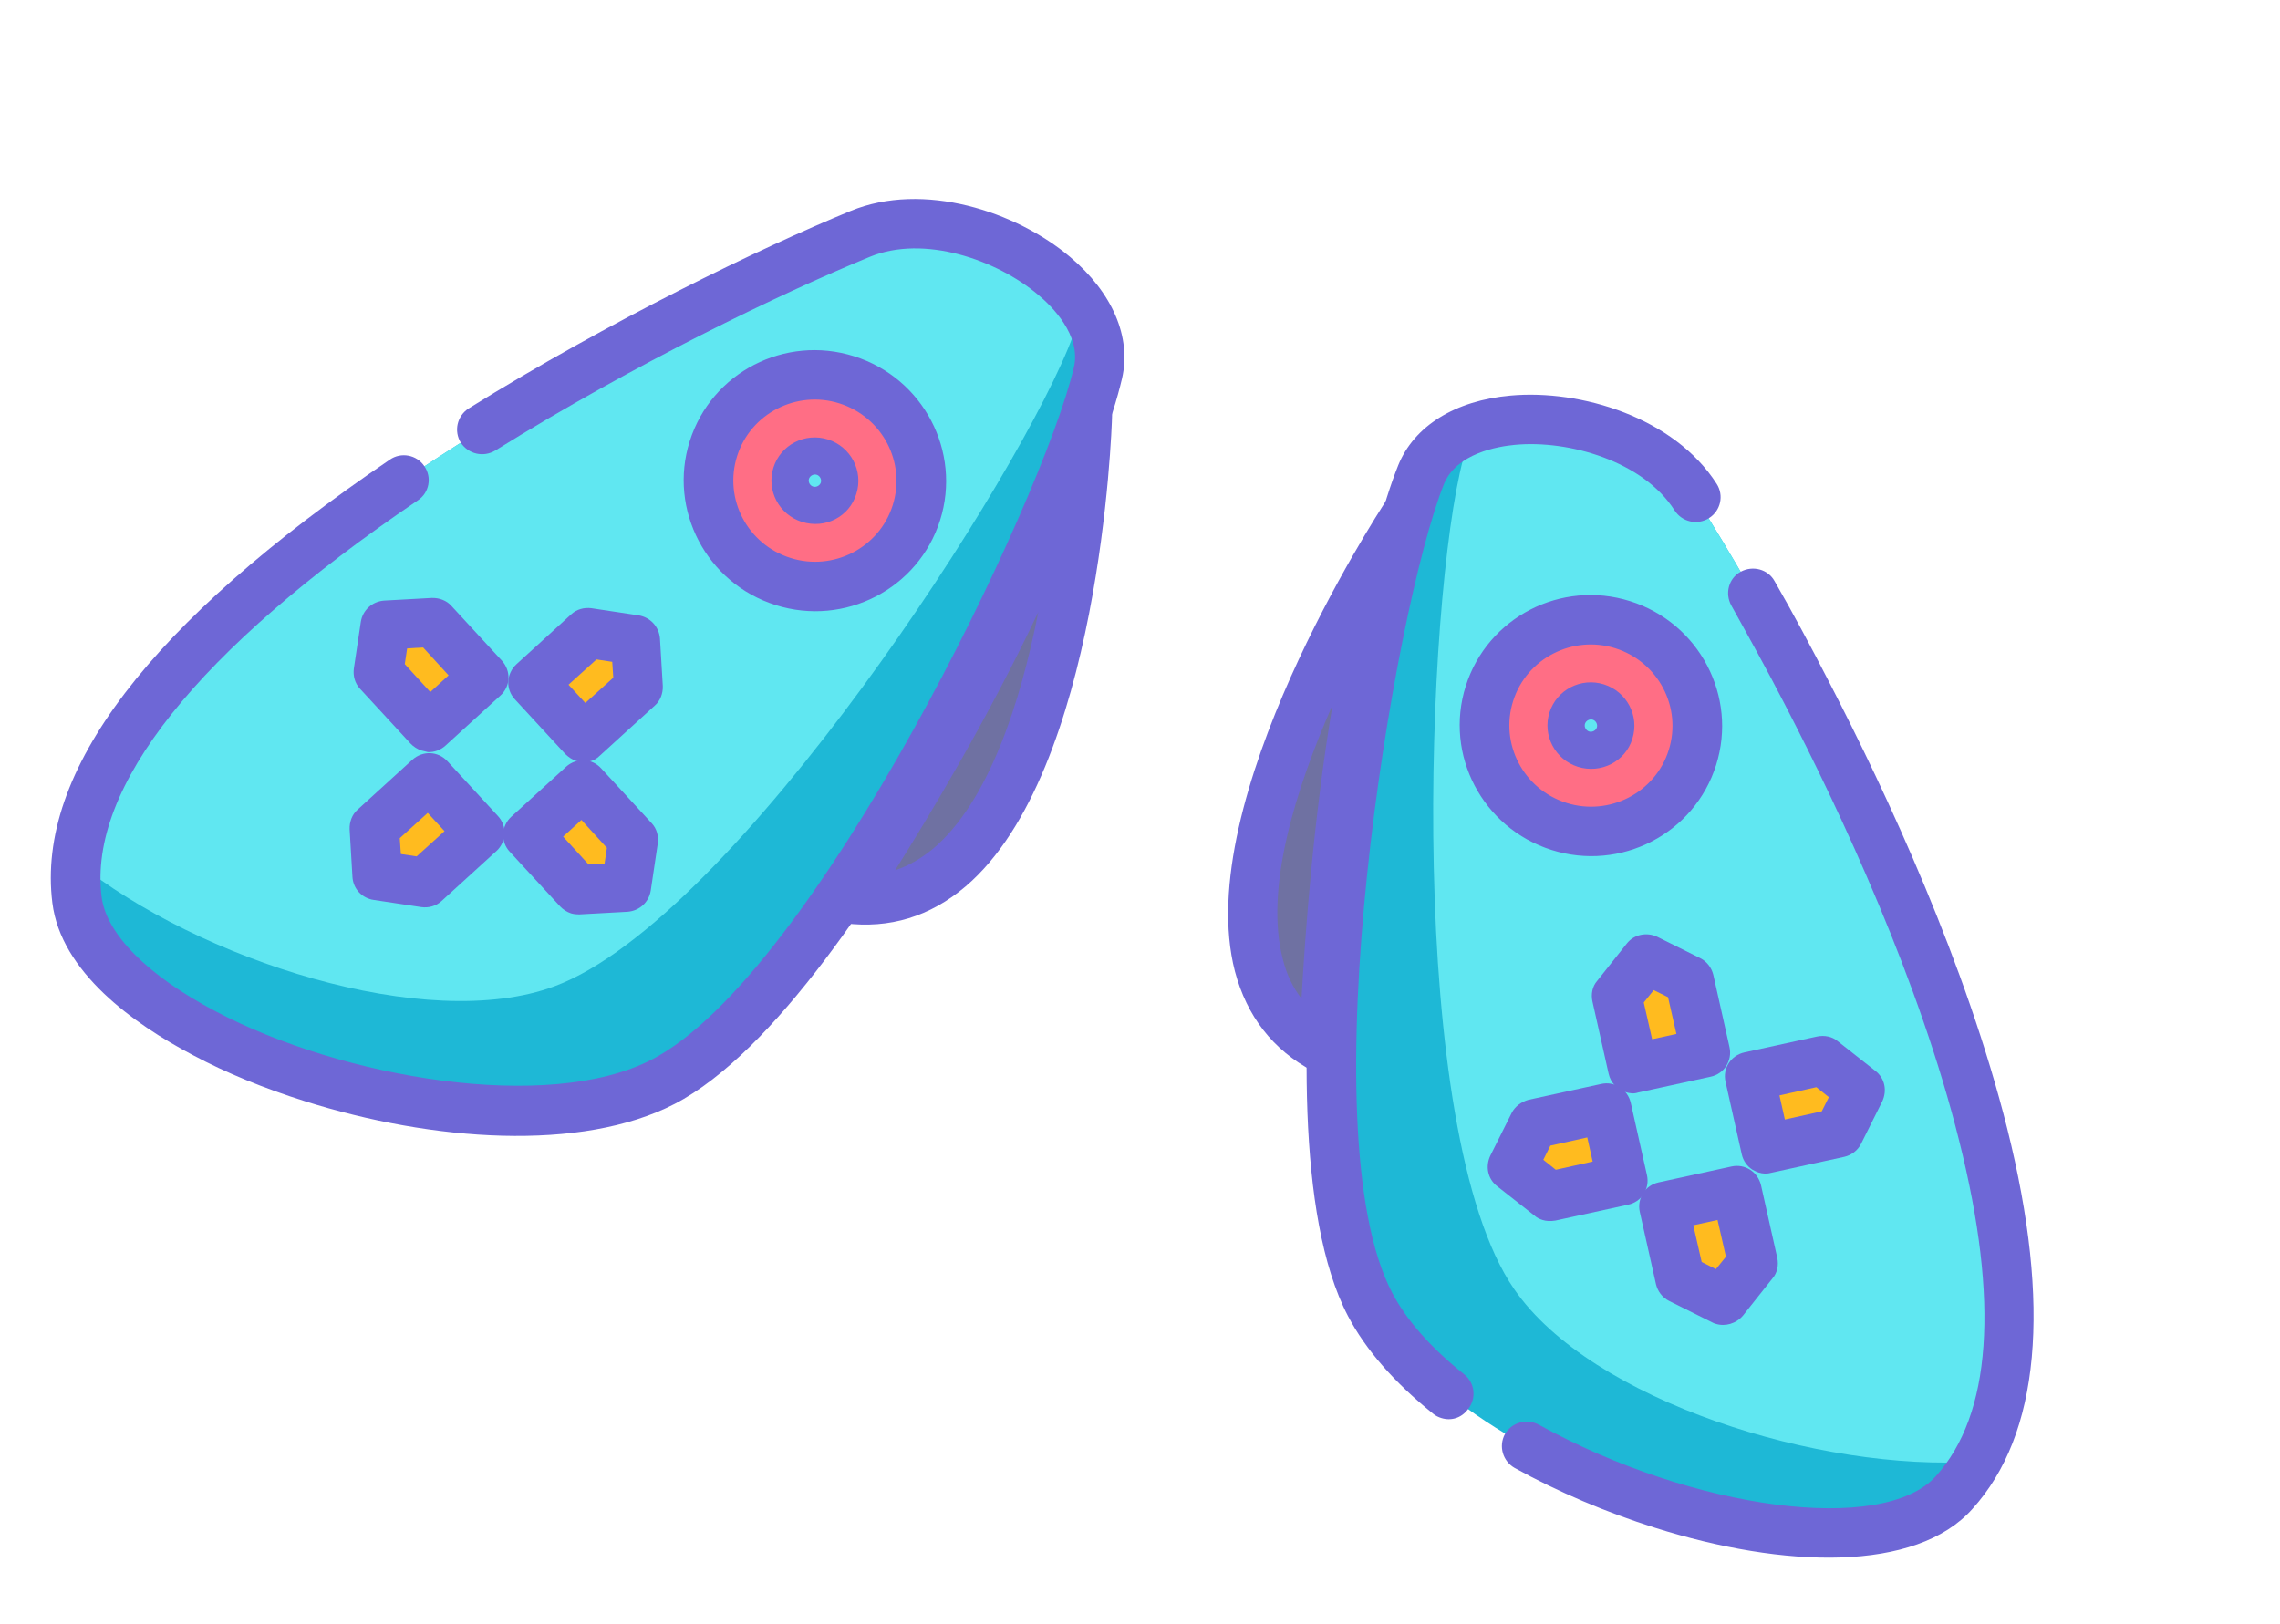 <svg width="80" height="57" viewBox="0 0 80 57" fill="none" xmlns="http://www.w3.org/2000/svg">
<path fill-rule="evenodd" clip-rule="evenodd" d="M59.491 17.46C64.287 24.955 74.808 45.496 68.579 52.389C65.16 56.171 51.197 51.748 48.078 45.796C44.959 39.844 47.964 21.393 49.864 16.677C51.061 13.708 57.46 14.289 59.491 17.46Z" fill="#1EB8D6"/>
<path fill-rule="evenodd" clip-rule="evenodd" d="M52.006 14.96C54.432 14.273 58.05 15.218 59.491 17.46C64.064 24.598 73.799 43.526 69.367 51.29C63.885 51.664 55.835 49.169 53.129 45.24C49.301 39.7 50.029 21.03 51.342 16.099C51.449 15.663 51.69 15.285 52.006 14.96Z" fill="#60E7F1"/>
<path fill-rule="evenodd" clip-rule="evenodd" d="M49.343 18.088C49.343 18.088 39.469 33.099 46.475 36.825C46.475 36.825 46.762 24.815 49.343 18.088Z" fill="#6F71A2"/>
<path fill-rule="evenodd" clip-rule="evenodd" d="M30.198 8.213C21.954 11.592 1.561 22.374 2.704 31.594C3.331 36.654 17.303 41.049 23.274 37.966C29.245 34.884 37.377 18.051 38.529 13.099C39.255 9.981 33.681 6.783 30.198 8.213Z" fill="#1EB8D6"/>
<path fill-rule="evenodd" clip-rule="evenodd" d="M37.761 10.464C36.17 8.508 32.665 7.204 30.198 8.213C22.356 11.431 3.504 21.337 2.689 30.241C6.962 33.696 14.986 36.274 19.457 34.611C25.772 32.273 35.895 16.569 37.652 11.777C37.8 11.354 37.834 10.911 37.761 10.464Z" fill="#60E7F1"/>
<path fill-rule="evenodd" clip-rule="evenodd" d="M38.146 14.553C38.146 14.553 37.612 32.512 29.736 31.541C29.736 31.541 36.383 21.538 38.146 14.553Z" fill="#6F71A2"/>
<path fill-rule="evenodd" clip-rule="evenodd" d="M56.939 21.924C58.907 22.545 60 24.632 59.383 26.588C58.766 28.543 56.672 29.624 54.705 29.003C52.737 28.382 51.643 26.295 52.261 24.339C52.892 22.388 54.985 21.307 56.939 21.924Z" fill="#FF6E85"/>
<path fill-rule="evenodd" clip-rule="evenodd" d="M29.711 13.329C27.743 12.708 25.649 13.789 25.032 15.744C24.415 17.7 25.508 19.787 27.476 20.408C29.444 21.029 31.537 19.948 32.154 17.992C32.772 16.037 31.678 13.95 29.711 13.329Z" fill="#FF6E85"/>
<path fill-rule="evenodd" clip-rule="evenodd" d="M56.022 24.83C56.368 24.939 56.558 25.302 56.449 25.647C56.341 25.991 55.977 26.179 55.63 26.07C55.284 25.96 55.094 25.597 55.202 25.253C55.307 24.922 55.675 24.721 56.022 24.83Z" fill="#60E7F1"/>
<path fill-rule="evenodd" clip-rule="evenodd" d="M28.793 16.235C28.447 16.125 28.082 16.313 27.974 16.658C27.865 17.002 28.055 17.365 28.402 17.474C28.748 17.584 29.112 17.396 29.221 17.051C29.339 16.725 29.153 16.349 28.793 16.235Z" fill="#60E7F1"/>
<path fill-rule="evenodd" clip-rule="evenodd" d="M56.721 34.971L57.777 33.653L59.274 34.413L59.843 36.956L57.295 37.499L56.721 34.971Z" fill="#FFBB1F"/>
<path fill-rule="evenodd" clip-rule="evenodd" d="M54.385 41.987L53.057 40.931L53.816 39.445L56.355 38.883L56.924 41.425L54.385 41.987Z" fill="#FFBB1F"/>
<path fill-rule="evenodd" clip-rule="evenodd" d="M61.495 44.322L60.458 45.63L58.942 44.879L58.373 42.337L60.926 41.78L61.495 44.322Z" fill="#FFBB1F"/>
<path fill-rule="evenodd" clip-rule="evenodd" d="M63.95 37.222L65.264 38.273L64.519 39.764L61.966 40.321L61.397 37.779L63.95 37.222Z" fill="#FFBB1F"/>
<path fill-rule="evenodd" clip-rule="evenodd" d="M22.398 24.136L22.304 22.455L20.628 22.214L18.716 23.973L20.477 25.877L22.398 24.136Z" fill="#FFBB1F"/>
<path fill-rule="evenodd" clip-rule="evenodd" d="M20.297 31.226L21.976 31.12L22.223 29.472L20.452 27.55L18.527 29.305L20.297 31.226Z" fill="#FFBB1F"/>
<path fill-rule="evenodd" clip-rule="evenodd" d="M13.135 29.056L13.233 30.723L14.891 30.974L16.817 29.219L15.046 27.297L13.135 29.056Z" fill="#FFBB1F"/>
<path fill-rule="evenodd" clip-rule="evenodd" d="M15.201 21.834L13.508 21.935L13.276 23.588L15.046 25.51L16.972 23.755L15.201 21.834Z" fill="#FFBB1F"/>
<path d="M58.074 53.616C56.369 53.078 54.675 52.362 53.145 51.515C52.732 51.279 52.575 50.76 52.802 50.331C53.038 49.921 53.559 49.768 53.99 49.995C59.427 52.998 66.07 53.868 67.925 51.804C69.871 49.647 70.159 45.694 68.744 40.038C67.354 34.45 64.641 28.611 62.615 24.7C62.011 23.525 61.37 22.369 60.748 21.249C60.516 20.827 60.653 20.295 61.076 20.065C61.499 19.835 62.035 19.974 62.267 20.396C62.916 21.524 63.548 22.708 64.162 23.901C66.236 27.903 68.997 33.878 70.432 39.616C71.985 45.846 71.573 50.336 69.209 52.951C67.223 55.187 62.591 55.042 58.074 53.616Z" fill="#6E67D6"/>
<path d="M50.573 49.764C50.476 49.734 50.37 49.685 50.286 49.613C48.925 48.517 47.917 47.366 47.299 46.186C45.464 42.684 45.695 35.821 46.223 30.672C46.784 25.034 47.986 19.007 49.059 16.332C49.617 14.949 51.057 14.055 53.002 13.882C55.464 13.659 58.747 14.65 60.236 16.983C60.491 17.381 60.381 17.922 59.963 18.184C59.563 18.437 59.02 18.325 58.755 17.909C57.654 16.183 55.041 15.434 53.157 15.611C52.56 15.666 51.113 15.905 50.669 16.977C48.892 21.398 45.851 39.672 48.851 45.374C49.355 46.336 50.208 47.301 51.377 48.231C51.755 48.532 51.81 49.08 51.509 49.454C51.272 49.773 50.906 49.869 50.573 49.764Z" fill="#6E67D6"/>
<path d="M46.215 37.651C46.159 37.633 46.118 37.62 46.066 37.589C44.657 36.841 43.749 35.661 43.331 34.09C41.778 28.103 48.336 18.042 48.608 17.613C48.85 17.235 49.344 17.119 49.738 17.319C50.132 17.519 50.319 17.987 50.157 18.405C47.659 24.916 47.342 36.735 47.339 36.84C47.335 37.142 47.175 37.409 46.911 37.568C46.702 37.699 46.45 37.725 46.215 37.651ZM46.756 24.737C45.445 27.731 44.368 31.192 45.009 33.651C45.142 34.193 45.362 34.656 45.667 35.04C45.793 32.808 46.079 28.764 46.756 24.737Z" fill="#6E67D6"/>
<path d="M10.688 38.642C9.274 38.196 7.937 37.653 6.764 37.025C4.687 35.93 2.137 34.111 1.837 31.684C1.263 27.081 5.244 21.856 13.68 16.129C14.07 15.858 14.619 15.956 14.888 16.358C15.161 16.748 15.065 17.293 14.661 17.559C6.924 22.81 3.087 27.626 3.565 31.472C3.73 32.781 5.189 34.242 7.568 35.492C12.01 37.833 19.224 39.066 22.865 37.186C28.599 34.226 36.601 17.518 37.68 12.892C37.945 11.764 36.898 10.736 36.427 10.346C34.972 9.114 32.416 8.231 30.524 9.012C27.374 10.305 22.269 12.767 17.377 15.811C16.963 16.059 16.437 15.939 16.168 15.536C15.918 15.124 16.037 14.601 16.441 14.335C21.424 11.243 26.638 8.725 29.843 7.404C32.401 6.349 35.658 7.422 37.547 9.018C39.039 10.277 39.705 11.835 39.368 13.288C38.711 16.095 36.235 21.719 33.457 26.657C30.924 31.158 27.169 36.924 23.669 38.742C20.392 40.434 15.163 40.055 10.688 38.642Z" fill="#6E67D6"/>
<path d="M29.476 32.367C29.24 32.293 29.049 32.126 28.953 31.899C28.824 31.631 28.85 31.306 29.02 31.057C29.083 30.956 35.608 21.097 37.297 14.346C37.404 13.91 37.827 13.635 38.264 13.697C38.702 13.759 39.025 14.134 39.02 14.587C39.01 15.099 38.59 27.097 33.881 31.107C32.632 32.167 31.216 32.598 29.632 32.401C29.577 32.384 29.531 32.385 29.476 32.367ZM36.432 21.479C34.689 25.168 32.601 28.644 31.409 30.539C31.884 30.386 32.315 30.129 32.745 29.78C34.682 28.134 35.801 24.686 36.432 21.479Z" fill="#6E67D6"/>
<path d="M54.444 29.829C52.019 29.064 50.668 26.487 51.429 24.077C52.19 21.667 54.775 20.332 57.2 21.098C59.625 21.863 60.975 24.44 60.214 26.85C59.453 29.26 56.868 30.595 54.444 29.829ZM56.678 22.75C55.181 22.278 53.566 23.101 53.092 24.602C52.618 26.103 53.455 27.7 54.965 28.177C56.462 28.649 58.078 27.826 58.551 26.325C59.025 24.824 58.188 23.227 56.678 22.75Z" fill="#6E67D6"/>
<path d="M27.215 21.234C24.79 20.469 23.44 17.892 24.201 15.482C24.961 13.072 27.546 11.737 29.971 12.503C32.396 13.268 33.746 15.845 32.986 18.255C32.225 20.665 29.64 22 27.215 21.234ZM29.45 14.155C27.953 13.683 26.337 14.506 25.863 16.007C25.389 17.508 26.226 19.105 27.737 19.581C29.233 20.054 30.849 19.231 31.323 17.73C31.797 16.229 30.96 14.632 29.45 14.155Z" fill="#6E67D6"/>
<path d="M55.365 26.91C54.562 26.656 54.115 25.803 54.367 25.004C54.619 24.205 55.474 23.764 56.278 24.017C57.082 24.271 57.529 25.124 57.277 25.923C57.038 26.726 56.169 27.163 55.365 26.91ZM55.887 25.257C55.776 25.222 55.649 25.288 55.614 25.398C55.579 25.508 55.646 25.635 55.757 25.67C55.867 25.705 55.995 25.639 56.03 25.529C56.064 25.419 55.998 25.292 55.887 25.257Z" fill="#6E67D6"/>
<path d="M28.136 18.314C27.333 18.061 26.886 17.208 27.138 16.409C27.39 15.61 28.245 15.169 29.049 15.422C29.853 15.676 30.3 16.529 30.048 17.328C29.809 18.131 28.954 18.573 28.136 18.314ZM28.658 16.662C28.547 16.627 28.42 16.693 28.385 16.803C28.35 16.913 28.417 17.04 28.527 17.075C28.638 17.11 28.766 17.044 28.801 16.934C28.835 16.824 28.769 16.697 28.658 16.662Z" fill="#6E67D6"/>
<path d="M57.034 38.325C56.743 38.233 56.513 37.994 56.444 37.684L55.875 35.142C55.819 34.883 55.874 34.612 56.041 34.422L57.079 33.114C57.334 32.786 57.788 32.702 58.158 32.88L59.66 33.626C59.896 33.746 60.056 33.964 60.116 34.209L60.685 36.752C60.735 36.979 60.693 37.208 60.568 37.411C60.447 37.6 60.252 37.736 60.023 37.785L57.47 38.342C57.333 38.389 57.186 38.373 57.034 38.325ZM57.676 35.181L57.97 36.47L58.821 36.284L58.527 34.995L58.026 34.746L57.676 35.181Z" fill="#6E67D6"/>
<path d="M54.124 42.813C54.027 42.782 53.921 42.734 53.85 42.666L52.532 41.629C52.202 41.373 52.111 40.936 52.293 40.554L53.038 39.063C53.157 38.828 53.375 38.669 53.626 38.597L56.179 38.04C56.655 37.933 57.11 38.228 57.22 38.702L57.789 41.244C57.839 41.472 57.797 41.701 57.672 41.904C57.551 42.093 57.356 42.228 57.127 42.277L54.575 42.834C54.414 42.859 54.263 42.857 54.124 42.813ZM54.151 40.701L54.589 41.051L55.883 40.764L55.694 39.916L54.399 40.204L54.151 40.701Z" fill="#6E67D6"/>
<path d="M60.197 46.456C60.155 46.443 60.113 46.43 60.062 46.399L58.561 45.652C58.325 45.532 58.164 45.315 58.105 45.069L57.536 42.527C57.486 42.299 57.528 42.07 57.653 41.867C57.773 41.678 57.969 41.543 58.197 41.494L60.75 40.937C61.226 40.83 61.681 41.125 61.791 41.599L62.36 44.141C62.415 44.4 62.36 44.671 62.194 44.861L61.156 46.169C60.913 46.455 60.529 46.561 60.197 46.456ZM59.708 44.288L60.208 44.537L60.559 44.102L60.265 42.813L59.414 42.999L59.708 44.288Z" fill="#6E67D6"/>
<path d="M61.705 41.147C61.635 41.126 61.57 41.09 61.491 41.05C61.301 40.929 61.164 40.735 61.114 40.507L60.545 37.965C60.436 37.491 60.731 37.039 61.207 36.932L63.76 36.374C64.02 36.321 64.293 36.376 64.484 36.542L65.802 37.58C66.133 37.835 66.223 38.273 66.042 38.655L65.297 40.146C65.177 40.381 64.959 40.539 64.712 40.597L62.159 41.155C62.008 41.198 61.857 41.196 61.705 41.147ZM62.437 38.441L62.627 39.288L63.921 39L64.17 38.503L63.732 38.153L62.437 38.441Z" fill="#6E67D6"/>
<path d="M20.216 26.703C20.078 26.659 19.952 26.574 19.835 26.462L18.065 24.54C17.906 24.368 17.824 24.146 17.834 23.922C17.843 23.697 17.945 23.472 18.117 23.314L20.042 21.559C20.236 21.378 20.501 21.311 20.75 21.344L22.408 21.595C22.813 21.662 23.122 21.987 23.157 22.407L23.256 24.073C23.265 24.334 23.169 24.591 22.979 24.758L21.053 26.513C20.828 26.745 20.507 26.795 20.216 26.703ZM19.948 24.029L20.538 24.669L21.519 23.782L21.482 23.226L20.929 23.142L19.948 24.029Z" fill="#6E67D6"/>
<path d="M20.036 32.053C19.898 32.009 19.758 31.919 19.655 31.811L17.885 29.889C17.726 29.718 17.644 29.495 17.654 29.271C17.663 29.047 17.765 28.822 17.937 28.664L19.862 26.909C20.224 26.584 20.766 26.604 21.094 26.965L22.864 28.887C23.047 29.081 23.116 29.345 23.079 29.606L22.833 31.255C22.767 31.658 22.442 31.964 22.02 31.997L20.345 32.089C20.253 32.091 20.133 32.083 20.036 32.053ZM19.759 29.36L20.653 30.339L21.213 30.304L21.295 29.754L20.401 28.775L19.759 29.36Z" fill="#6E67D6"/>
<path d="M12.972 31.549C12.626 31.44 12.386 31.137 12.366 30.767L12.267 29.101C12.258 28.84 12.355 28.583 12.544 28.416L14.47 26.661C14.832 26.336 15.374 26.356 15.702 26.717L17.472 28.638C17.631 28.81 17.713 29.033 17.704 29.257C17.694 29.481 17.592 29.706 17.421 29.864L15.495 31.619C15.301 31.8 15.036 31.867 14.787 31.834L13.129 31.584C13.056 31.576 13.014 31.562 12.972 31.549ZM14.027 29.414L14.065 29.971L14.618 30.054L15.598 29.168L15.008 28.527L14.027 29.414Z" fill="#6E67D6"/>
<path d="M14.785 26.337C14.647 26.293 14.508 26.203 14.405 26.095L12.634 24.173C12.451 23.98 12.383 23.715 12.415 23.468L12.661 21.819C12.727 21.416 13.053 21.11 13.475 21.077L15.149 20.984C15.411 20.976 15.67 21.073 15.839 21.263L17.609 23.184C17.937 23.545 17.919 24.085 17.557 24.41L15.632 26.165C15.46 26.323 15.237 26.403 15.011 26.393C14.928 26.367 14.855 26.358 14.785 26.337ZM14.203 23.306L15.098 24.285L15.74 23.7L14.845 22.721L14.285 22.756L14.203 23.306Z" fill="#6E67D6"/>
</svg>
